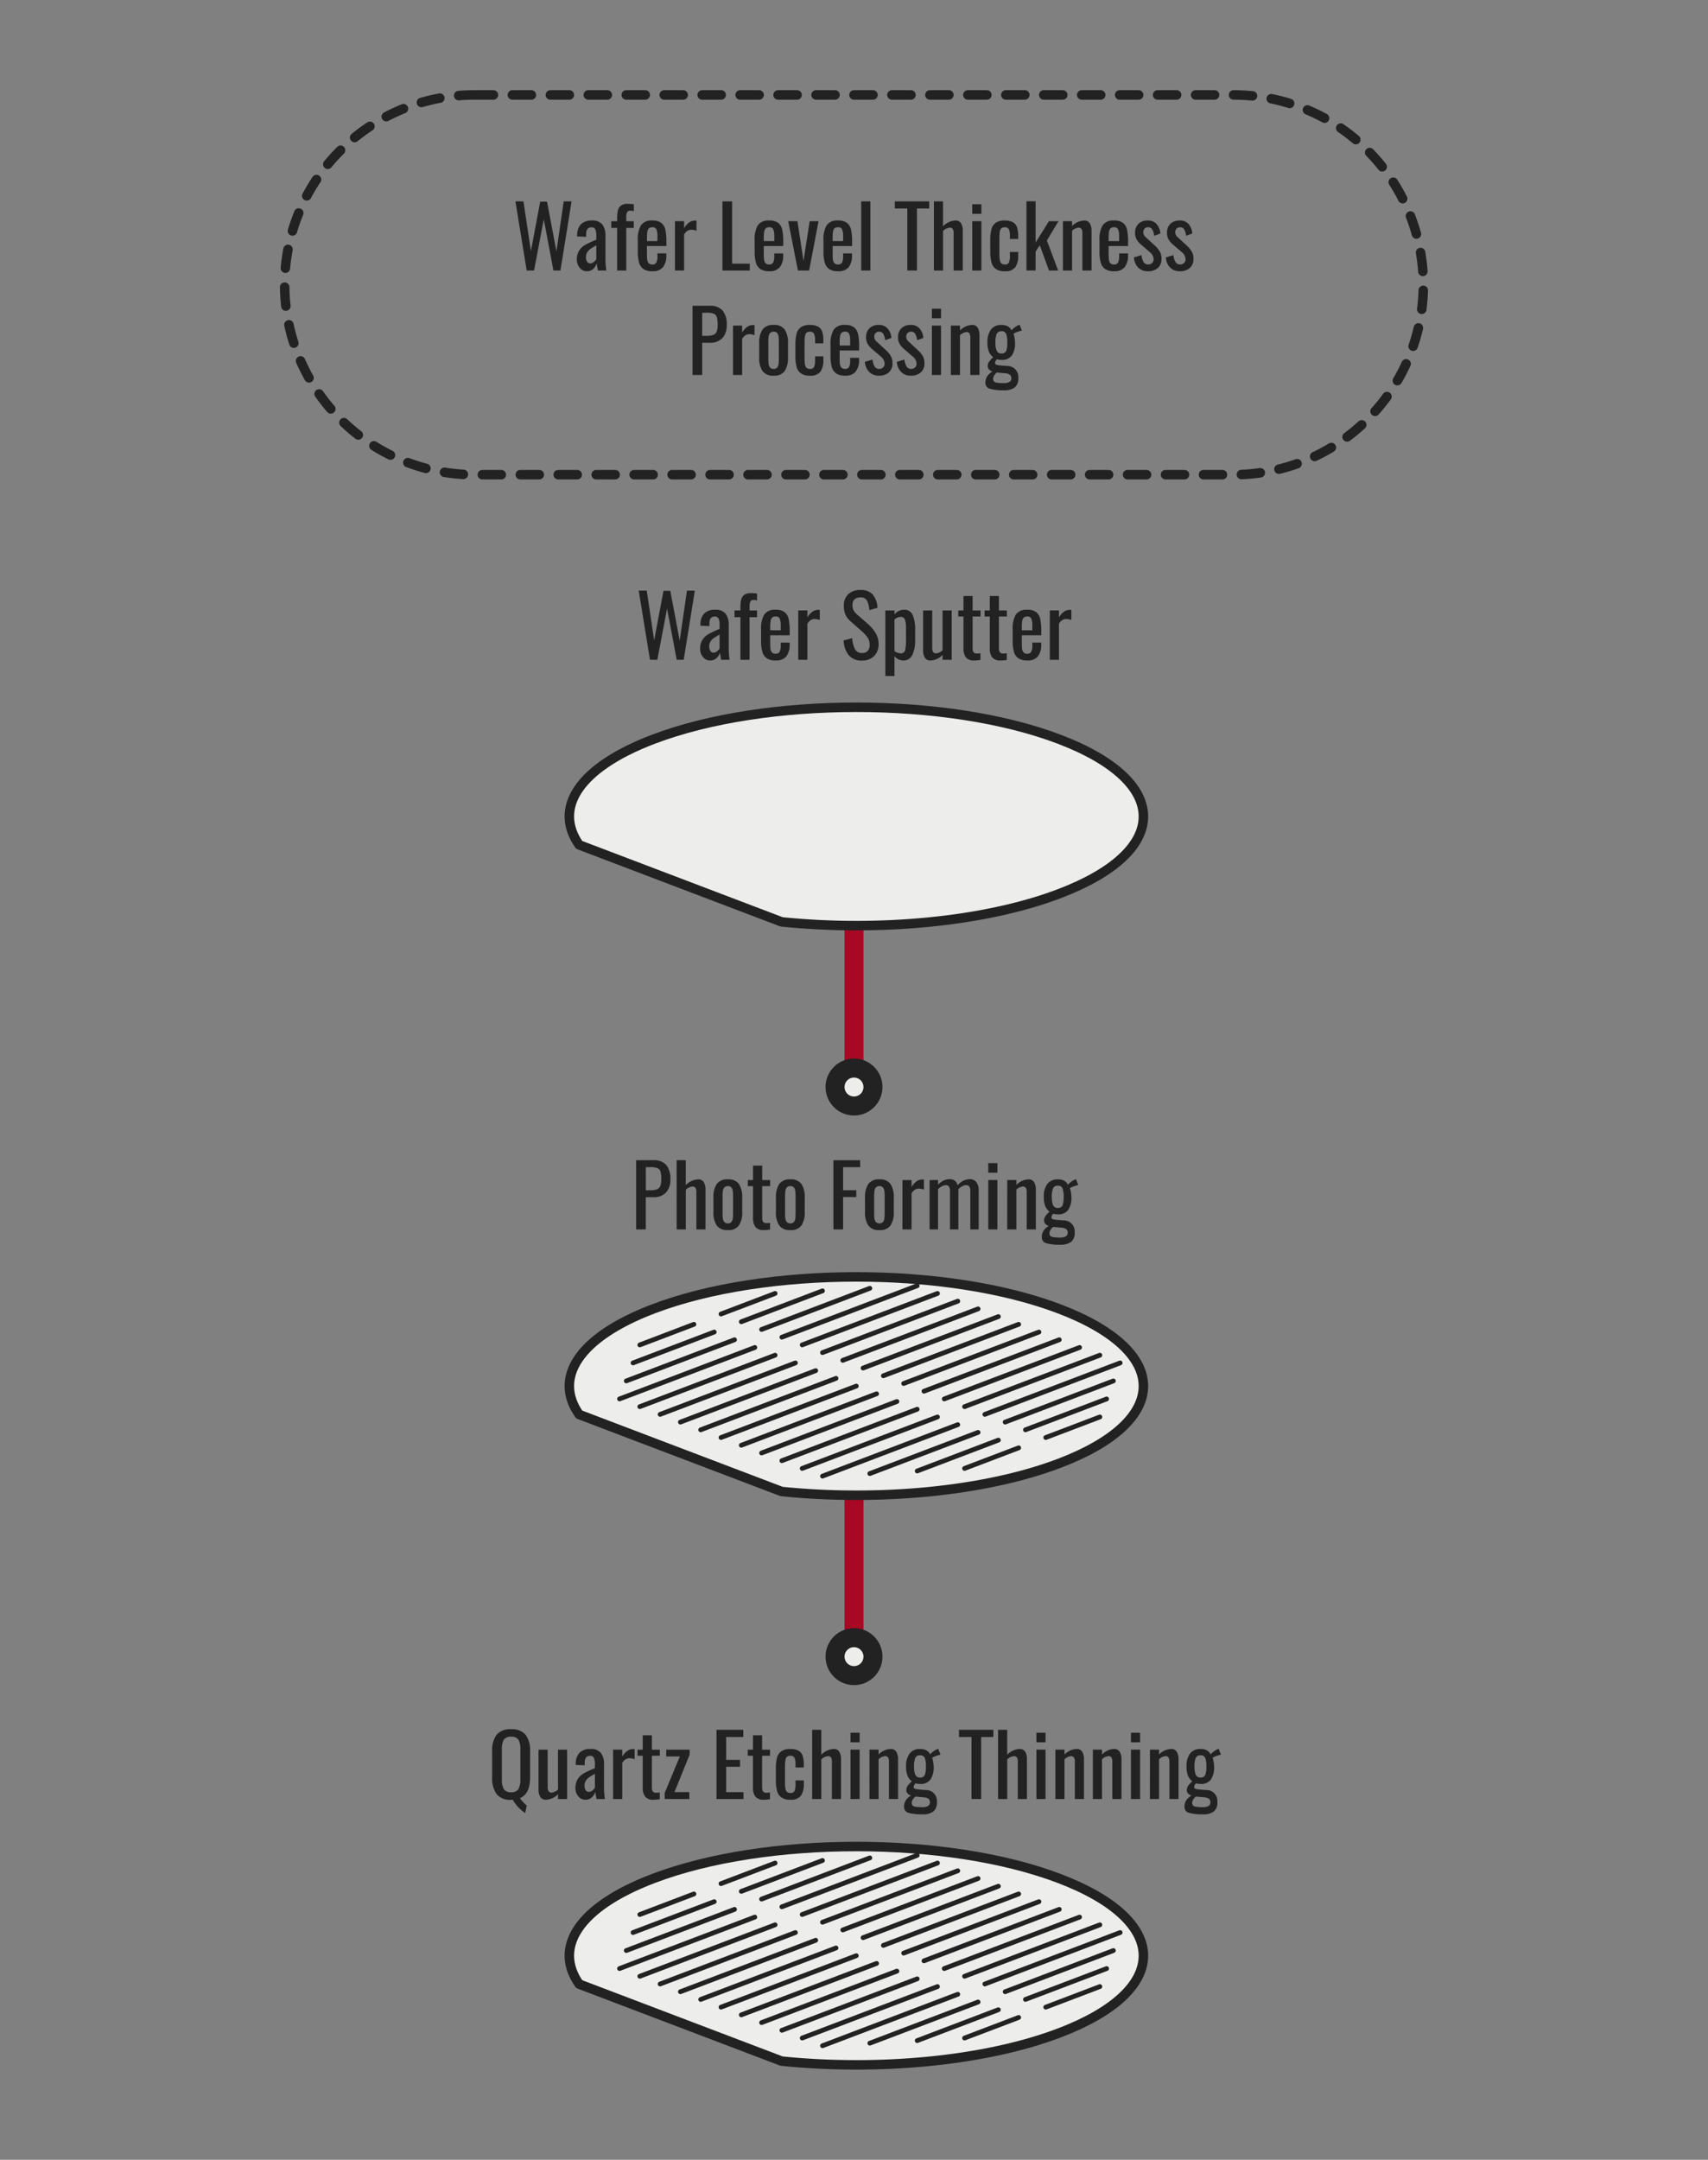 <svg xmlns="http://www.w3.org/2000/svg" width="360" height="455" viewBox="0 0 360 455">
  <rect x="0" y="0" width="360" height="455" fill="#808080" stroke="none"/>
  <g id="support-01-2-edit-1en" transform="translate(-540 -1485)">
    <g id="Group_11218" data-name="Group 11218" transform="translate(0 40)">
      <path id="Path_29686" data-name="Path 29686" d="M0,10V63" transform="translate(720 1607)" fill="none" stroke="#a80823" stroke-linecap="round" stroke-width="4"/>
      <circle id="Ellipse_51" data-name="Ellipse 51" cx="6" cy="6" r="6" transform="translate(714 1668)" fill="#222"/>
      <circle id="Ellipse_52" data-name="Ellipse 52" cx="2" cy="2" r="2" transform="translate(718 1672)" fill="#ededec"/>
    </g>
    <g id="Group_11219" data-name="Group 11219" transform="translate(0 160)">
      <path id="Path_29686-2" data-name="Path 29686" d="M0,10V63" transform="translate(720 1607)" fill="none" stroke="#a80823" stroke-linecap="round" stroke-width="4"/>
      <circle id="Ellipse_51-2" data-name="Ellipse 51" cx="6" cy="6" r="6" transform="translate(714 1668)" fill="#222"/>
      <circle id="Ellipse_52-2" data-name="Ellipse 52" cx="2" cy="2" r="2" transform="translate(718 1672)" fill="#ededec"/>
    </g>
    <path id="Path_29706" data-name="Path 29706" d="M-45.378-14.58h1.692L-42.12-4.1l1.962-10.422h1.44l1.98,10.476,1.53-10.53h1.656L-35.892,0h-1.476L-39.4-10.8-41.454,0H-43ZM-30.348.144A1.794,1.794,0,0,1-31.419-.2a2.338,2.338,0,0,1-.747-.9,2.654,2.654,0,0,1-.27-1.17,3.461,3.461,0,0,1,.522-1.989,3.8,3.8,0,0,1,1.323-1.206A22.553,22.553,0,0,1-28.332-6.5v-.738a3.592,3.592,0,0,0-.207-1.449.838.838,0,0,0-.837-.423q-1.1,0-1.1,1.476v.522l-1.908-.072.018-.378a3.2,3.2,0,0,1,.873-2.277,3.22,3.22,0,0,1,2.241-.711,2.654,2.654,0,0,1,2.169.819,3.831,3.831,0,0,1,.675,2.475V-2.5a18.736,18.736,0,0,0,.18,2.5H-27.99q-.2-1.026-.252-1.53a2.628,2.628,0,0,1-.747,1.188A1.935,1.935,0,0,1-30.348.144Zm.756-1.656a1.153,1.153,0,0,0,.738-.3,2.324,2.324,0,0,0,.522-.567V-5.328q-.792.468-1.188.729a2.493,2.493,0,0,0-.693.7,1.809,1.809,0,0,0-.3,1.035,1.8,1.8,0,0,0,.234,1A.77.77,0,0,0-29.592-1.512Zm5.652-7.47h-1.242V-10.4h1.242v-.54a7.51,7.51,0,0,1,.162-1.737,1.716,1.716,0,0,1,.657-1.017,2.411,2.411,0,0,1,1.431-.36q.414,0,1.26.09v1.44q-.144-.018-.369-.054a2.374,2.374,0,0,0-.351-.036.7.7,0,0,0-.693.333,2.318,2.318,0,0,0-.171,1.017v.864h1.584v1.422h-1.584V0H-23.94ZM-16.506.144a3.27,3.27,0,0,1-1.872-.459,2.431,2.431,0,0,1-.936-1.359,8.349,8.349,0,0,1-.27-2.34V-6.39a5.761,5.761,0,0,1,.675-3.159,2.69,2.69,0,0,1,2.4-1,2.95,2.95,0,0,1,1.9.522,2.517,2.517,0,0,1,.846,1.467,12.418,12.418,0,0,1,.207,2.547v.846h-4.1V-3.78q0,.936.045,1.4a1.485,1.485,0,0,0,.288.783.949.949,0,0,0,.8.315.878.878,0,0,0,.855-.423,2.841,2.841,0,0,0,.225-1.287v-.63h1.872v.4a3.885,3.885,0,0,1-.7,2.5A2.709,2.709,0,0,1-16.506.144Zm1.062-6.354v-.936a4.01,4.01,0,0,0-.207-1.521.856.856,0,0,0-.873-.459,1.039,1.039,0,0,0-.711.216,1.216,1.216,0,0,0-.333.711,8.563,8.563,0,0,0-.09,1.431v.558Zm3.69-4.194h1.926v1.476A3.766,3.766,0,0,1-8.721-10.17a2.2,2.2,0,0,1,1.2-.36,2.47,2.47,0,0,1,.306.018v2.124A3.045,3.045,0,0,0-8.28-8.6a1.575,1.575,0,0,0-.837.225,2.3,2.3,0,0,0-.711.783V0h-1.926ZM1.692.162a3.468,3.468,0,0,1-2.8-1.134A5.109,5.109,0,0,1-2.178-4.086l1.8-.486A5.618,5.618,0,0,0,.171-2.3a1.589,1.589,0,0,0,1.521.864,1.545,1.545,0,0,0,1.2-.441A1.811,1.811,0,0,0,3.294-3.15a2.652,2.652,0,0,0-.378-1.467A7.309,7.309,0,0,0,1.71-5.958L-.738-8.118A4.265,4.265,0,0,1-1.809-9.531a4.428,4.428,0,0,1-.333-1.809,3.242,3.242,0,0,1,.936-2.493,3.626,3.626,0,0,1,2.574-.873,3.31,3.31,0,0,1,2.556.918A4.776,4.776,0,0,1,4.95-10.944l-1.728.468a4.983,4.983,0,0,0-.468-1.953,1.377,1.377,0,0,0-1.332-.711q-1.746,0-1.746,1.6a2.346,2.346,0,0,0,.216,1.071,3.453,3.453,0,0,0,.738.909L3.1-7.4A8.016,8.016,0,0,1,4.617-5.535a4.361,4.361,0,0,1,.567,2.223A3.359,3.359,0,0,1,4.212-.774,3.482,3.482,0,0,1,1.692.162ZM6.606-10.4H8.532v.828a2.556,2.556,0,0,1,1.98-.972,1.848,1.848,0,0,1,1.9,1.215,7.305,7.305,0,0,1,.477,2.691v2.52A6.973,6.973,0,0,1,12.3-1.035,2.06,2.06,0,0,1,10.3.144,2.421,2.421,0,0,1,8.532-.774V3.42H6.606ZM9.918-1.368a.822.822,0,0,0,.855-.675,8.358,8.358,0,0,0,.189-2.079v-2.52a5.648,5.648,0,0,0-.216-1.773.866.866,0,0,0-.9-.621,2.048,2.048,0,0,0-1.314.54v6.66A2.272,2.272,0,0,0,9.918-1.368ZM16.128.144a1.287,1.287,0,0,1-1.206-.612,2.938,2.938,0,0,1-.36-1.512V-10.4h1.926v7.848a1.752,1.752,0,0,0,.18.891.7.7,0,0,0,.648.3,2.262,2.262,0,0,0,1.35-.648V-10.4h1.926V0H18.666V-1.026A3.714,3.714,0,0,1,16.128.144Zm9.2,0a2.118,2.118,0,0,1-1.71-.621,2.908,2.908,0,0,1-.54-1.863V-9.126h-1.1V-10.4h1.1v-3.042H25V-10.4h1.674v1.278H25v6.66a1.469,1.469,0,0,0,.2.882.922.922,0,0,0,.756.252,4.5,4.5,0,0,0,.7-.054V.036A9.022,9.022,0,0,1,25.326.144Zm5.544,0a2.118,2.118,0,0,1-1.71-.621,2.908,2.908,0,0,1-.54-1.863V-9.126h-1.1V-10.4h1.1v-3.042h1.926V-10.4H32.22v1.278H30.546v6.66a1.469,1.469,0,0,0,.2.882.922.922,0,0,0,.756.252,4.5,4.5,0,0,0,.7-.054V.036A9.022,9.022,0,0,1,30.87.144Zm5.652,0A3.27,3.27,0,0,1,34.65-.315a2.431,2.431,0,0,1-.936-1.359,8.349,8.349,0,0,1-.27-2.34V-6.39a5.761,5.761,0,0,1,.675-3.159,2.69,2.69,0,0,1,2.4-1,2.95,2.95,0,0,1,1.9.522,2.517,2.517,0,0,1,.846,1.467,12.417,12.417,0,0,1,.207,2.547v.846h-4.1V-3.78q0,.936.045,1.4a1.485,1.485,0,0,0,.288.783.949.949,0,0,0,.8.315.878.878,0,0,0,.855-.423,2.841,2.841,0,0,0,.225-1.287v-.63h1.872v.4a3.885,3.885,0,0,1-.7,2.5A2.709,2.709,0,0,1,36.522.144ZM37.584-6.21v-.936a4.01,4.01,0,0,0-.207-1.521.856.856,0,0,0-.873-.459,1.039,1.039,0,0,0-.711.216,1.216,1.216,0,0,0-.333.711,8.562,8.562,0,0,0-.09,1.431v.558Zm3.69-4.194H43.2v1.476a3.766,3.766,0,0,1,1.107-1.242,2.2,2.2,0,0,1,1.2-.36,2.47,2.47,0,0,1,.306.018v2.124A3.045,3.045,0,0,0,44.748-8.6a1.575,1.575,0,0,0-.837.225A2.3,2.3,0,0,0,43.2-7.6V0H41.274Z" transform="translate(720 1624)" fill="#222"/>
    <path id="Path_29707" data-name="Path 29707" d="M-71.361-14.58h1.692L-68.1-4.1l1.962-10.422h1.44l1.98,10.476,1.53-10.53h1.656L-61.875,0h-1.476l-2.034-10.8L-67.437,0h-1.548ZM-56.331.144A1.794,1.794,0,0,1-57.4-.2a2.338,2.338,0,0,1-.747-.9,2.654,2.654,0,0,1-.27-1.17A3.461,3.461,0,0,1-57.9-4.257a3.8,3.8,0,0,1,1.323-1.206A22.553,22.553,0,0,1-54.315-6.5v-.738a3.592,3.592,0,0,0-.207-1.449.838.838,0,0,0-.837-.423q-1.1,0-1.1,1.476v.522l-1.908-.072.018-.378a3.2,3.2,0,0,1,.873-2.277,3.22,3.22,0,0,1,2.241-.711,2.654,2.654,0,0,1,2.169.819,3.831,3.831,0,0,1,.675,2.475V-2.5a18.736,18.736,0,0,0,.18,2.5h-1.764q-.2-1.026-.252-1.53a2.628,2.628,0,0,1-.747,1.188A1.935,1.935,0,0,1-56.331.144Zm.756-1.656a1.153,1.153,0,0,0,.738-.3,2.325,2.325,0,0,0,.522-.567V-5.328q-.792.468-1.188.729a2.493,2.493,0,0,0-.693.7,1.809,1.809,0,0,0-.3,1.035,1.8,1.8,0,0,0,.234,1A.77.77,0,0,0-55.575-1.512Zm5.652-7.47h-1.242V-10.4h1.242v-.54a7.51,7.51,0,0,1,.162-1.737A1.716,1.716,0,0,1-49.1-13.7a2.411,2.411,0,0,1,1.431-.36q.414,0,1.26.09v1.44q-.144-.018-.369-.054a2.374,2.374,0,0,0-.351-.036.7.7,0,0,0-.693.333A2.318,2.318,0,0,0-48-11.268v.864h1.584v1.422H-48V0h-1.926ZM-42.489.144a3.27,3.27,0,0,1-1.872-.459A2.431,2.431,0,0,1-45.3-1.674a8.349,8.349,0,0,1-.27-2.34V-6.39a5.761,5.761,0,0,1,.675-3.159,2.69,2.69,0,0,1,2.4-1,2.95,2.95,0,0,1,1.9.522,2.517,2.517,0,0,1,.846,1.467,12.417,12.417,0,0,1,.207,2.547v.846h-4.1V-3.78q0,.936.045,1.4a1.485,1.485,0,0,0,.288.783.949.949,0,0,0,.8.315.878.878,0,0,0,.855-.423,2.841,2.841,0,0,0,.225-1.287v-.63h1.872v.4a3.885,3.885,0,0,1-.7,2.5A2.709,2.709,0,0,1-42.489.144Zm1.062-6.354v-.936a4.01,4.01,0,0,0-.207-1.521.856.856,0,0,0-.873-.459,1.039,1.039,0,0,0-.711.216,1.216,1.216,0,0,0-.333.711,8.562,8.562,0,0,0-.09,1.431v.558Zm3.69-4.194h1.926v1.476A3.766,3.766,0,0,1-34.7-10.17a2.2,2.2,0,0,1,1.2-.36,2.47,2.47,0,0,1,.306.018v2.124A3.045,3.045,0,0,0-34.263-8.6a1.575,1.575,0,0,0-.837.225,2.3,2.3,0,0,0-.711.783V0h-1.926Zm10.008-4.176h2.034V-1.458h3.726V0h-5.76ZM-17.865.144a3.27,3.27,0,0,1-1.872-.459,2.431,2.431,0,0,1-.936-1.359,8.349,8.349,0,0,1-.27-2.34V-6.39a5.761,5.761,0,0,1,.675-3.159,2.69,2.69,0,0,1,2.4-1,2.95,2.95,0,0,1,1.9.522,2.517,2.517,0,0,1,.846,1.467,12.418,12.418,0,0,1,.207,2.547v.846h-4.1V-3.78q0,.936.045,1.4a1.485,1.485,0,0,0,.288.783.949.949,0,0,0,.8.315.878.878,0,0,0,.855-.423A2.841,2.841,0,0,0-16.8-2.988v-.63h1.872v.4a3.885,3.885,0,0,1-.7,2.5A2.709,2.709,0,0,1-17.865.144ZM-16.8-6.21v-.936a4.01,4.01,0,0,0-.207-1.521.856.856,0,0,0-.873-.459,1.039,1.039,0,0,0-.711.216,1.216,1.216,0,0,0-.333.711,8.563,8.563,0,0,0-.09,1.431v.558Zm2.934-4.194h1.944l1.278,8.37,1.3-8.37h1.872L-9.459,0h-2.358ZM-3.357.144A3.27,3.27,0,0,1-5.229-.315a2.431,2.431,0,0,1-.936-1.359,8.349,8.349,0,0,1-.27-2.34V-6.39A5.761,5.761,0,0,1-5.76-9.549a2.69,2.69,0,0,1,2.4-1,2.95,2.95,0,0,1,1.9.522A2.517,2.517,0,0,1-.612-8.559,12.417,12.417,0,0,1-.4-6.012v.846h-4.1V-3.78q0,.936.045,1.4a1.485,1.485,0,0,0,.288.783.949.949,0,0,0,.8.315A.878.878,0,0,0-2.52-1.7a2.841,2.841,0,0,0,.225-1.287v-.63H-.423v.4a3.885,3.885,0,0,1-.7,2.5A2.709,2.709,0,0,1-3.357.144ZM-2.295-6.21v-.936A4.01,4.01,0,0,0-2.5-8.667a.856.856,0,0,0-.873-.459,1.039,1.039,0,0,0-.711.216,1.216,1.216,0,0,0-.333.711,8.563,8.563,0,0,0-.09,1.431v.558Zm3.816-8.37H3.447V0H1.521Zm9.72,1.512H8.6V-14.58h7.254v1.512H13.275V0H11.241Zm5.6-1.512h1.926v5.256a3.837,3.837,0,0,1,2.61-1.224,1.266,1.266,0,0,1,1.2.612,3,3,0,0,1,.351,1.512V0H21V-7.866a1.7,1.7,0,0,0-.18-.882.7.7,0,0,0-.648-.288,2.24,2.24,0,0,0-1.4.684V0H16.839Zm8.082.612h1.926v2.016H24.921Zm0,3.564h1.926V0H24.921ZM31.761.144a3.122,3.122,0,0,1-1.89-.5,2.475,2.475,0,0,1-.909-1.386A8.772,8.772,0,0,1,28.719-4V-6.39a9.054,9.054,0,0,1,.243-2.3,2.393,2.393,0,0,1,.909-1.377,3.21,3.21,0,0,1,1.89-.477,3.485,3.485,0,0,1,1.737.36,1.9,1.9,0,0,1,.864,1.071,5.821,5.821,0,0,1,.243,1.845v.612H32.859v-.63a3.2,3.2,0,0,0-.225-1.431.89.89,0,0,0-.855-.4,1.033,1.033,0,0,0-.72.216,1.239,1.239,0,0,0-.324.7,8.392,8.392,0,0,0-.09,1.422V-3.51a6.644,6.644,0,0,0,.108,1.377,1.132,1.132,0,0,0,.351.666,1.108,1.108,0,0,0,.693.189.845.845,0,0,0,.864-.441,3.5,3.5,0,0,0,.2-1.359v-.846h1.746v.72a4.191,4.191,0,0,1-.621,2.52A2.616,2.616,0,0,1,31.761.144ZM36.351-14.6h1.926V-5.9l2.808-4.5H43.1L40.653-6.336,43.029,0H41.1L39.159-5.328,38.277-4V-.018H36.351ZM44.037-10.4h1.926v1.026a3.714,3.714,0,0,1,2.538-1.17,1.287,1.287,0,0,1,1.206.612,2.938,2.938,0,0,1,.36,1.512V0H48.141V-7.866a1.7,1.7,0,0,0-.18-.882.7.7,0,0,0-.648-.288,2.262,2.262,0,0,0-1.35.648V0H44.037ZM54.819.144a3.27,3.27,0,0,1-1.872-.459,2.431,2.431,0,0,1-.936-1.359,8.349,8.349,0,0,1-.27-2.34V-6.39a5.761,5.761,0,0,1,.675-3.159,2.69,2.69,0,0,1,2.4-1,2.95,2.95,0,0,1,1.9.522,2.517,2.517,0,0,1,.846,1.467,12.417,12.417,0,0,1,.207,2.547v.846h-4.1V-3.78q0,.936.045,1.4A1.485,1.485,0,0,0,54-1.593a.949.949,0,0,0,.8.315.878.878,0,0,0,.855-.423,2.841,2.841,0,0,0,.225-1.287v-.63h1.872v.4a3.885,3.885,0,0,1-.7,2.5A2.709,2.709,0,0,1,54.819.144ZM55.881-6.21v-.936a4.01,4.01,0,0,0-.207-1.521.856.856,0,0,0-.873-.459,1.039,1.039,0,0,0-.711.216,1.216,1.216,0,0,0-.333.711,8.562,8.562,0,0,0-.09,1.431v.558ZM61.929.144a2.746,2.746,0,0,1-2.043-.792A3.287,3.287,0,0,1,59-2.772l1.6-.486a3.455,3.455,0,0,0,.459,1.494A1.078,1.078,0,0,0,62-1.278a1.139,1.139,0,0,0,.828-.315,1.069,1.069,0,0,0,.324-.8,2.032,2.032,0,0,0-.846-1.53l-1.782-1.53a4.346,4.346,0,0,1-.945-1.089,2.713,2.713,0,0,1-.333-1.395,2.529,2.529,0,0,1,.72-1.926,2.732,2.732,0,0,1,1.962-.684,2.356,2.356,0,0,1,1.863.765,3.34,3.34,0,0,1,.783,1.971l-1.3.486a3.5,3.5,0,0,0-.414-1.341A.953.953,0,0,0,62-9.126a.99.99,0,0,0-.756.306,1,1,0,0,0-.27.756A1.346,1.346,0,0,0,61.5-7.02l1.836,1.692a5.705,5.705,0,0,1,1.08,1.26,2.912,2.912,0,0,1,.4,1.548,2.5,2.5,0,0,1-.774,1.98A3.067,3.067,0,0,1,61.929.144Zm6.732,0a2.746,2.746,0,0,1-2.043-.792,3.287,3.287,0,0,1-.891-2.124l1.6-.486a3.455,3.455,0,0,0,.459,1.494,1.078,1.078,0,0,0,.945.486,1.139,1.139,0,0,0,.828-.315,1.069,1.069,0,0,0,.324-.8,2.032,2.032,0,0,0-.846-1.53l-1.782-1.53a4.346,4.346,0,0,1-.945-1.089,2.713,2.713,0,0,1-.333-1.395,2.529,2.529,0,0,1,.72-1.926,2.732,2.732,0,0,1,1.962-.684,2.356,2.356,0,0,1,1.863.765,3.34,3.34,0,0,1,.783,1.971l-1.3.486A3.5,3.5,0,0,0,69.6-8.667a.953.953,0,0,0-.864-.459.99.99,0,0,0-.756.306,1,1,0,0,0-.27.756,1.346,1.346,0,0,0,.522,1.044l1.836,1.692a5.7,5.7,0,0,1,1.08,1.26,2.912,2.912,0,0,1,.4,1.548,2.5,2.5,0,0,1-.774,1.98A3.067,3.067,0,0,1,68.661.144ZM-34.038,7.42h3.618a3.378,3.378,0,0,1,2.745,1.026,4.592,4.592,0,0,1,.855,3.006,3.923,3.923,0,0,1-.918,2.772,3.455,3.455,0,0,1-2.664.99H-32V22h-2.034Zm2.97,6.336a3.888,3.888,0,0,0,1.4-.2,1.264,1.264,0,0,0,.711-.684,3.581,3.581,0,0,0,.216-1.4,6.008,6.008,0,0,0-.162-1.638,1.141,1.141,0,0,0-.639-.738,3.875,3.875,0,0,0-1.5-.216H-32v4.878Zm5.562-2.16h1.926v1.476a3.766,3.766,0,0,1,1.107-1.242,2.2,2.2,0,0,1,1.2-.36,2.47,2.47,0,0,1,.306.018v2.124a3.045,3.045,0,0,0-1.062-.216,1.575,1.575,0,0,0-.837.225,2.3,2.3,0,0,0-.711.783V22h-1.926Zm8.568,10.548a2.676,2.676,0,0,1-2.349-.981,4.921,4.921,0,0,1-.693-2.853V15.286a4.921,4.921,0,0,1,.693-2.853,2.676,2.676,0,0,1,2.349-.981,2.655,2.655,0,0,1,2.331.981,4.921,4.921,0,0,1,.693,2.853V18.31a4.921,4.921,0,0,1-.693,2.853A2.655,2.655,0,0,1-16.938,22.144Zm0-1.422a.891.891,0,0,0,.756-.306,1.516,1.516,0,0,0,.288-.756,10.821,10.821,0,0,0,.054-1.224V15.178a11.073,11.073,0,0,0-.054-1.233,1.527,1.527,0,0,0-.288-.765.891.891,0,0,0-.756-.306.918.918,0,0,0-.765.306,1.48,1.48,0,0,0-.3.765,11.073,11.073,0,0,0-.054,1.233v3.258A10.821,10.821,0,0,0-18,19.66a1.47,1.47,0,0,0,.3.756A.918.918,0,0,0-16.938,20.722Zm7.632,1.422a3.122,3.122,0,0,1-1.89-.495,2.475,2.475,0,0,1-.909-1.386A8.772,8.772,0,0,1-12.348,18V15.61a9.054,9.054,0,0,1,.243-2.3,2.393,2.393,0,0,1,.909-1.377,3.21,3.21,0,0,1,1.89-.477,3.485,3.485,0,0,1,1.737.36A1.9,1.9,0,0,1-6.7,12.883a5.821,5.821,0,0,1,.243,1.845v.612H-8.208v-.63a3.2,3.2,0,0,0-.225-1.431.89.89,0,0,0-.855-.4,1.033,1.033,0,0,0-.72.216,1.239,1.239,0,0,0-.324.7,8.392,8.392,0,0,0-.09,1.422V18.49a6.644,6.644,0,0,0,.108,1.377,1.132,1.132,0,0,0,.351.666,1.108,1.108,0,0,0,.693.189.845.845,0,0,0,.864-.441,3.5,3.5,0,0,0,.2-1.359v-.846h1.746v.72a4.191,4.191,0,0,1-.621,2.52A2.616,2.616,0,0,1-9.306,22.144Zm7.434,0a3.27,3.27,0,0,1-1.872-.459,2.431,2.431,0,0,1-.936-1.359,8.349,8.349,0,0,1-.27-2.34V15.61a5.761,5.761,0,0,1,.675-3.159,2.69,2.69,0,0,1,2.4-1,2.95,2.95,0,0,1,1.9.522,2.517,2.517,0,0,1,.846,1.467,12.417,12.417,0,0,1,.207,2.547v.846h-4.1V18.22q0,.936.045,1.4a1.485,1.485,0,0,0,.288.783.949.949,0,0,0,.8.315.878.878,0,0,0,.855-.423A2.841,2.841,0,0,0-.81,19.012v-.63H1.062v.4a3.885,3.885,0,0,1-.7,2.5A2.709,2.709,0,0,1-1.872,22.144ZM-.81,15.79v-.936a4.01,4.01,0,0,0-.207-1.521.856.856,0,0,0-.873-.459,1.039,1.039,0,0,0-.711.216,1.216,1.216,0,0,0-.333.711,8.563,8.563,0,0,0-.09,1.431v.558Zm6.048,6.354A2.746,2.746,0,0,1,3.2,21.352,3.287,3.287,0,0,1,2.3,19.228l1.6-.486a3.455,3.455,0,0,0,.459,1.494,1.078,1.078,0,0,0,.945.486,1.139,1.139,0,0,0,.828-.315,1.069,1.069,0,0,0,.324-.8,2.032,2.032,0,0,0-.846-1.53l-1.782-1.53a4.346,4.346,0,0,1-.945-1.089,2.713,2.713,0,0,1-.333-1.395,2.529,2.529,0,0,1,.72-1.926,2.732,2.732,0,0,1,1.962-.684,2.356,2.356,0,0,1,1.863.765,3.34,3.34,0,0,1,.783,1.971l-1.3.486a3.5,3.5,0,0,0-.414-1.341.953.953,0,0,0-.864-.459.989.989,0,0,0-1.026,1.062,1.346,1.346,0,0,0,.522,1.044l1.836,1.692a5.705,5.705,0,0,1,1.08,1.26,2.912,2.912,0,0,1,.4,1.548,2.5,2.5,0,0,1-.774,1.98A3.068,3.068,0,0,1,5.238,22.144Zm6.732,0a2.746,2.746,0,0,1-2.043-.792,3.287,3.287,0,0,1-.891-2.124l1.6-.486a3.455,3.455,0,0,0,.459,1.494,1.078,1.078,0,0,0,.945.486,1.139,1.139,0,0,0,.828-.315,1.069,1.069,0,0,0,.324-.8,2.032,2.032,0,0,0-.846-1.53l-1.782-1.53a4.346,4.346,0,0,1-.945-1.089,2.713,2.713,0,0,1-.333-1.395,2.529,2.529,0,0,1,.72-1.926,2.732,2.732,0,0,1,1.962-.684,2.356,2.356,0,0,1,1.863.765,3.34,3.34,0,0,1,.783,1.971l-1.3.486a3.5,3.5,0,0,0-.414-1.341.953.953,0,0,0-.864-.459.989.989,0,0,0-1.026,1.062,1.346,1.346,0,0,0,.522,1.044l1.836,1.692a5.705,5.705,0,0,1,1.08,1.26,2.912,2.912,0,0,1,.4,1.548,2.5,2.5,0,0,1-.774,1.98A3.068,3.068,0,0,1,11.97,22.144ZM16.416,8.032h1.926v2.016H16.416Zm0,3.564h1.926V22H16.416Zm4,0h1.926v1.026a3.714,3.714,0,0,1,2.538-1.17,1.287,1.287,0,0,1,1.206.612,2.938,2.938,0,0,1,.36,1.512V22H24.516V14.134a1.7,1.7,0,0,0-.18-.882.7.7,0,0,0-.648-.288,2.262,2.262,0,0,0-1.35.648V22H20.412ZM31.554,25.222a10.251,10.251,0,0,1-2.853-.306,1.269,1.269,0,0,1-1-1.314,2.357,2.357,0,0,1,.423-1.4,3.037,3.037,0,0,1,1.071-.936,1.518,1.518,0,0,1-.747-.45,1.006,1.006,0,0,1-.261-.666,1.621,1.621,0,0,1,.27-.936,5.889,5.889,0,0,1,.882-.954,2.835,2.835,0,0,1-.909-1.179,5.076,5.076,0,0,1-.3-1.917,4.383,4.383,0,0,1,.747-2.763,2.62,2.62,0,0,1,2.187-.945,2.781,2.781,0,0,1,1.35.288,1.853,1.853,0,0,1,.792.864,2.678,2.678,0,0,1,.531-.531,4.027,4.027,0,0,1,.873-.549L34.9,11.4l.486,1.242a7.3,7.3,0,0,0-1,.306,2.709,2.709,0,0,0-.765.36,4.859,4.859,0,0,1,.225.9,6.05,6.05,0,0,1,.1,1.008,4.558,4.558,0,0,1-.666,2.655,2.518,2.518,0,0,1-2.214.945,4.072,4.072,0,0,1-.99-.126q-.036.054-.189.306a.938.938,0,0,0-.153.486.353.353,0,0,0,.207.315,1.671,1.671,0,0,0,.657.153q.27.036.819.081t.8.063a2.315,2.315,0,0,1,2.412,2.538,2.412,2.412,0,0,1-.747,1.989A3.688,3.688,0,0,1,31.554,25.222Zm-.486-7.758a.979.979,0,0,0,1.008-.54,4.8,4.8,0,0,0,.234-1.764,5.1,5.1,0,0,0-.234-1.809.956.956,0,0,0-.99-.567,1.009,1.009,0,0,0-1.017.567,4.616,4.616,0,0,0-.261,1.809,4.4,4.4,0,0,0,.261,1.71A.988.988,0,0,0,31.068,17.464Zm.45,6.246a2.447,2.447,0,0,0,1.242-.243.849.849,0,0,0,.4-.783.9.9,0,0,0-.306-.747,2.191,2.191,0,0,0-1.116-.315L30.1,21.478a2.749,2.749,0,0,0-.522.576,1.324,1.324,0,0,0-.252.774.762.762,0,0,0,.162.513,1.114,1.114,0,0,0,.639.279A8.082,8.082,0,0,0,31.518,23.71Z" transform="translate(720 1542)" fill="#222"/>
    <path id="Path_29708" data-name="Path 29708" d="M-45.918-14.58H-42.3a3.378,3.378,0,0,1,2.745,1.026,4.592,4.592,0,0,1,.855,3.006,3.923,3.923,0,0,1-.918,2.772,3.455,3.455,0,0,1-2.664.99h-1.6V0h-2.034Zm2.97,6.336a3.888,3.888,0,0,0,1.4-.2,1.264,1.264,0,0,0,.711-.684,3.581,3.581,0,0,0,.216-1.4,6.008,6.008,0,0,0-.162-1.638,1.141,1.141,0,0,0-.639-.738,3.875,3.875,0,0,0-1.5-.216h-.954v4.878Zm5.562-6.336h1.926v5.256a3.837,3.837,0,0,1,2.61-1.224,1.266,1.266,0,0,1,1.2.612A3,3,0,0,1-31.3-8.424V0h-1.926V-7.866a1.7,1.7,0,0,0-.18-.882.7.7,0,0,0-.648-.288,2.24,2.24,0,0,0-1.4.684V0h-1.926ZM-26.586.144a2.676,2.676,0,0,1-2.349-.981,4.921,4.921,0,0,1-.693-2.853V-6.714a4.921,4.921,0,0,1,.693-2.853,2.676,2.676,0,0,1,2.349-.981,2.655,2.655,0,0,1,2.331.981,4.921,4.921,0,0,1,.693,2.853V-3.69a4.921,4.921,0,0,1-.693,2.853A2.655,2.655,0,0,1-26.586.144Zm0-1.422a.891.891,0,0,0,.756-.306,1.516,1.516,0,0,0,.288-.756,10.82,10.82,0,0,0,.054-1.224V-6.822a11.073,11.073,0,0,0-.054-1.233,1.527,1.527,0,0,0-.288-.765.891.891,0,0,0-.756-.306.918.918,0,0,0-.765.306,1.48,1.48,0,0,0-.3.765A11.073,11.073,0,0,0-27.7-6.822v3.258a10.82,10.82,0,0,0,.054,1.224,1.47,1.47,0,0,0,.3.756A.918.918,0,0,0-26.586-1.278Zm7.56,1.422a2.118,2.118,0,0,1-1.71-.621,2.908,2.908,0,0,1-.54-1.863V-9.126h-1.1V-10.4h1.1v-3.042h1.926V-10.4h1.674v1.278H-19.35v6.66a1.469,1.469,0,0,0,.2.882.922.922,0,0,0,.756.252,4.5,4.5,0,0,0,.7-.054V.036A9.022,9.022,0,0,1-19.026.144Zm5.616,0a2.676,2.676,0,0,1-2.349-.981,4.921,4.921,0,0,1-.693-2.853V-6.714a4.921,4.921,0,0,1,.693-2.853,2.676,2.676,0,0,1,2.349-.981,2.655,2.655,0,0,1,2.331.981,4.921,4.921,0,0,1,.693,2.853V-3.69a4.921,4.921,0,0,1-.693,2.853A2.655,2.655,0,0,1-13.41.144Zm0-1.422a.891.891,0,0,0,.756-.306,1.516,1.516,0,0,0,.288-.756,10.82,10.82,0,0,0,.054-1.224V-6.822a11.073,11.073,0,0,0-.054-1.233,1.527,1.527,0,0,0-.288-.765.891.891,0,0,0-.756-.306.918.918,0,0,0-.765.306,1.48,1.48,0,0,0-.3.765,11.073,11.073,0,0,0-.054,1.233v3.258a10.82,10.82,0,0,0,.054,1.224,1.47,1.47,0,0,0,.3.756A.918.918,0,0,0-13.41-1.278Zm9.072-13.3H1.3v1.458H-2.3v4.86H.486v1.44H-2.3V0H-4.338ZM5.364.144A2.676,2.676,0,0,1,3.015-.837,4.921,4.921,0,0,1,2.322-3.69V-6.714a4.921,4.921,0,0,1,.693-2.853,2.676,2.676,0,0,1,2.349-.981,2.655,2.655,0,0,1,2.331.981,4.921,4.921,0,0,1,.693,2.853V-3.69A4.921,4.921,0,0,1,7.695-.837,2.655,2.655,0,0,1,5.364.144Zm0-1.422a.891.891,0,0,0,.756-.306,1.516,1.516,0,0,0,.288-.756,10.82,10.82,0,0,0,.054-1.224V-6.822a11.073,11.073,0,0,0-.054-1.233A1.527,1.527,0,0,0,6.12-8.82a.891.891,0,0,0-.756-.306A.918.918,0,0,0,4.6-8.82a1.48,1.48,0,0,0-.3.765,11.073,11.073,0,0,0-.054,1.233v3.258A10.82,10.82,0,0,0,4.3-2.34a1.47,1.47,0,0,0,.3.756A.918.918,0,0,0,5.364-1.278ZM10.206-10.4h1.926v1.476a3.766,3.766,0,0,1,1.107-1.242,2.2,2.2,0,0,1,1.2-.36,2.47,2.47,0,0,1,.306.018v2.124A3.045,3.045,0,0,0,13.68-8.6a1.575,1.575,0,0,0-.837.225,2.3,2.3,0,0,0-.711.783V0H10.206Zm5.724,0h1.782v.99a3.7,3.7,0,0,1,1.143-.873,2.988,2.988,0,0,1,1.305-.3A1.609,1.609,0,0,1,21.852-9.27a3.255,3.255,0,0,1,2.592-1.314,1.668,1.668,0,0,1,1.323.594,2.728,2.728,0,0,1,.513,1.818V0H24.516V-8.046a1.707,1.707,0,0,0-.216-.981.73.73,0,0,0-.63-.3,1.877,1.877,0,0,0-.855.225A3.05,3.05,0,0,0,22-8.478V0H20.232V-8.046a1.707,1.707,0,0,0-.216-.981.73.73,0,0,0-.63-.3,1.824,1.824,0,0,0-.846.225,3.4,3.4,0,0,0-.828.621V0H15.93ZM28.3-13.968h1.926v2.016H28.3Zm0,3.564h1.926V0H28.3Zm4,0h1.926v1.026a3.714,3.714,0,0,1,2.538-1.17,1.287,1.287,0,0,1,1.206.612,2.938,2.938,0,0,1,.36,1.512V0H36.4V-7.866a1.7,1.7,0,0,0-.18-.882.7.7,0,0,0-.648-.288,2.262,2.262,0,0,0-1.35.648V0H32.292ZM43.434,3.222a10.251,10.251,0,0,1-2.853-.306,1.269,1.269,0,0,1-1-1.314A2.357,2.357,0,0,1,40,.2a3.037,3.037,0,0,1,1.071-.936,1.518,1.518,0,0,1-.747-.45,1.006,1.006,0,0,1-.261-.666,1.621,1.621,0,0,1,.27-.936,5.889,5.889,0,0,1,.882-.954,2.835,2.835,0,0,1-.909-1.179,5.076,5.076,0,0,1-.3-1.917A4.383,4.383,0,0,1,40.761-9.6a2.62,2.62,0,0,1,2.187-.945,2.781,2.781,0,0,1,1.35.288,1.853,1.853,0,0,1,.792.864,2.678,2.678,0,0,1,.531-.531,4.027,4.027,0,0,1,.873-.549l.288-.126.486,1.242a7.3,7.3,0,0,0-1,.306,2.709,2.709,0,0,0-.765.36,4.859,4.859,0,0,1,.225.9,6.05,6.05,0,0,1,.1,1.008,4.558,4.558,0,0,1-.666,2.655,2.518,2.518,0,0,1-2.214.945,4.072,4.072,0,0,1-.99-.126q-.036.054-.189.306a.938.938,0,0,0-.153.486.353.353,0,0,0,.207.315,1.671,1.671,0,0,0,.657.153q.27.036.819.081t.8.063A2.315,2.315,0,0,1,46.512.63a2.412,2.412,0,0,1-.747,1.989A3.688,3.688,0,0,1,43.434,3.222Zm-.486-7.758a.979.979,0,0,0,1.008-.54A4.8,4.8,0,0,0,44.19-6.84a5.1,5.1,0,0,0-.234-1.809.956.956,0,0,0-.99-.567,1.009,1.009,0,0,0-1.017.567,4.616,4.616,0,0,0-.261,1.809,4.4,4.4,0,0,0,.261,1.71A.988.988,0,0,0,42.948-4.536ZM43.4,1.71a2.447,2.447,0,0,0,1.242-.243.849.849,0,0,0,.4-.783.9.9,0,0,0-.306-.747,2.191,2.191,0,0,0-1.116-.315L41.976-.522a2.749,2.749,0,0,0-.522.576A1.324,1.324,0,0,0,41.2.828a.762.762,0,0,0,.162.513A1.114,1.114,0,0,0,42,1.62,8.082,8.082,0,0,0,43.4,1.71Z" transform="translate(720 1744)" fill="#222"/>
    <path id="Path_29709" data-name="Path 29709" d="M-69.3,2.952A8.313,8.313,0,0,1-71.928.144l-.342.018a3.619,3.619,0,0,1-3.069-1.215,5.72,5.72,0,0,1-.927-3.519V-10.1a5.411,5.411,0,0,1,.936-3.438,3.691,3.691,0,0,1,3.06-1.17,3.677,3.677,0,0,1,3.06,1.179,5.417,5.417,0,0,1,.936,3.429v5.544q0,3.474-2.142,4.374a7.274,7.274,0,0,0,1.44,1.53ZM-72.27-1.44a1.651,1.651,0,0,0,1.548-.666,4.038,4.038,0,0,0,.4-2.016v-6.39a3.833,3.833,0,0,0-.4-1.971,1.679,1.679,0,0,0-1.548-.639,1.679,1.679,0,0,0-1.548.639,3.833,3.833,0,0,0-.4,1.971v6.39a4.038,4.038,0,0,0,.4,2.016A1.651,1.651,0,0,0-72.27-1.44ZM-64.926.144a1.287,1.287,0,0,1-1.206-.612,2.938,2.938,0,0,1-.36-1.512V-10.4h1.926v7.848a1.752,1.752,0,0,0,.18.891.7.7,0,0,0,.648.3,2.262,2.262,0,0,0,1.35-.648V-10.4h1.926V0h-1.926V-1.026A3.714,3.714,0,0,1-64.926.144Zm8.3,0A1.794,1.794,0,0,1-57.7-.2a2.338,2.338,0,0,1-.747-.9,2.654,2.654,0,0,1-.27-1.17,3.461,3.461,0,0,1,.522-1.989,3.8,3.8,0,0,1,1.323-1.206A22.553,22.553,0,0,1-54.612-6.5v-.738a3.592,3.592,0,0,0-.207-1.449.838.838,0,0,0-.837-.423q-1.1,0-1.1,1.476v.522l-1.908-.072.018-.378a3.2,3.2,0,0,1,.873-2.277,3.22,3.22,0,0,1,2.241-.711,2.654,2.654,0,0,1,2.169.819,3.831,3.831,0,0,1,.675,2.475V-2.5a18.736,18.736,0,0,0,.18,2.5H-54.27q-.2-1.026-.252-1.53a2.628,2.628,0,0,1-.747,1.188A1.935,1.935,0,0,1-56.628.144Zm.756-1.656a1.153,1.153,0,0,0,.738-.3,2.325,2.325,0,0,0,.522-.567V-5.328Q-55.4-4.86-55.8-4.6a2.493,2.493,0,0,0-.693.7,1.809,1.809,0,0,0-.3,1.035,1.8,1.8,0,0,0,.234,1A.77.77,0,0,0-55.872-1.512Zm5.094-8.892h1.926v1.476a3.766,3.766,0,0,1,1.107-1.242,2.2,2.2,0,0,1,1.2-.36,2.47,2.47,0,0,1,.306.018v2.124A3.045,3.045,0,0,0-47.3-8.6a1.575,1.575,0,0,0-.837.225,2.3,2.3,0,0,0-.711.783V0h-1.926Zm8.5,10.548a2.118,2.118,0,0,1-1.71-.621,2.908,2.908,0,0,1-.54-1.863V-9.126h-1.1V-10.4h1.1v-3.042h1.926V-10.4h1.674v1.278h-1.674v6.66a1.469,1.469,0,0,0,.2.882.922.922,0,0,0,.756.252,4.5,4.5,0,0,0,.7-.054V.036A9.022,9.022,0,0,1-42.282.144Zm2.376-1.44,3.186-7.668h-2.862V-10.4h4.932V-9.36l-3.2,7.9h3.132V0h-5.184ZM-28.98-14.58h5.652v1.512h-3.618v4.824h2.934V-6.8h-2.934v5.346h3.654V0H-28.98ZM-19.044.144a2.118,2.118,0,0,1-1.71-.621,2.908,2.908,0,0,1-.54-1.863V-9.126h-1.1V-10.4h1.1v-3.042h1.926V-10.4h1.674v1.278h-1.674v6.66a1.469,1.469,0,0,0,.2.882.922.922,0,0,0,.756.252,4.5,4.5,0,0,0,.7-.054V.036A9.022,9.022,0,0,1-19.044.144Zm5.616,0a3.122,3.122,0,0,1-1.89-.5,2.475,2.475,0,0,1-.909-1.386A8.772,8.772,0,0,1-16.47-4V-6.39a9.054,9.054,0,0,1,.243-2.3,2.393,2.393,0,0,1,.909-1.377,3.21,3.21,0,0,1,1.89-.477,3.485,3.485,0,0,1,1.737.36,1.9,1.9,0,0,1,.864,1.071,5.821,5.821,0,0,1,.243,1.845v.612H-12.33v-.63a3.2,3.2,0,0,0-.225-1.431.89.89,0,0,0-.855-.4,1.033,1.033,0,0,0-.72.216,1.239,1.239,0,0,0-.324.7,8.392,8.392,0,0,0-.09,1.422V-3.51a6.644,6.644,0,0,0,.108,1.377,1.132,1.132,0,0,0,.351.666,1.108,1.108,0,0,0,.693.189.845.845,0,0,0,.864-.441,3.5,3.5,0,0,0,.2-1.359v-.846h1.746v.72A4.191,4.191,0,0,1-11.2-.684,2.616,2.616,0,0,1-13.428.144ZM-8.82-14.58h1.926v5.256a3.837,3.837,0,0,1,2.61-1.224,1.266,1.266,0,0,1,1.2.612,3,3,0,0,1,.351,1.512V0H-4.662V-7.866a1.7,1.7,0,0,0-.18-.882.7.7,0,0,0-.648-.288,2.24,2.24,0,0,0-1.4.684V0H-8.82Zm8.082.612H1.188v2.016H-.738Zm0,3.564H1.188V0H-.738Zm4,0H5.184v1.026a3.714,3.714,0,0,1,2.538-1.17,1.287,1.287,0,0,1,1.206.612,2.938,2.938,0,0,1,.36,1.512V0H7.362V-7.866a1.7,1.7,0,0,0-.18-.882.7.7,0,0,0-.648-.288,2.262,2.262,0,0,0-1.35.648V0H3.258ZM14.4,3.222a10.251,10.251,0,0,1-2.853-.306,1.269,1.269,0,0,1-1-1.314A2.357,2.357,0,0,1,10.971.2a3.037,3.037,0,0,1,1.071-.936,1.518,1.518,0,0,1-.747-.45,1.006,1.006,0,0,1-.261-.666,1.621,1.621,0,0,1,.27-.936,5.889,5.889,0,0,1,.882-.954,2.835,2.835,0,0,1-.909-1.179,5.076,5.076,0,0,1-.3-1.917A4.383,4.383,0,0,1,11.727-9.6a2.62,2.62,0,0,1,2.187-.945,2.781,2.781,0,0,1,1.35.288,1.853,1.853,0,0,1,.792.864,2.678,2.678,0,0,1,.531-.531,4.027,4.027,0,0,1,.873-.549l.288-.126.486,1.242a7.3,7.3,0,0,0-1,.306,2.709,2.709,0,0,0-.765.36,4.858,4.858,0,0,1,.225.9,6.05,6.05,0,0,1,.1,1.008,4.558,4.558,0,0,1-.666,2.655,2.518,2.518,0,0,1-2.214.945,4.072,4.072,0,0,1-.99-.126q-.036.054-.189.306a.938.938,0,0,0-.153.486.353.353,0,0,0,.207.315,1.671,1.671,0,0,0,.657.153q.27.036.819.081t.8.063A2.315,2.315,0,0,1,17.478.63a2.412,2.412,0,0,1-.747,1.989A3.688,3.688,0,0,1,14.4,3.222Zm-.486-7.758a.979.979,0,0,0,1.008-.54,4.8,4.8,0,0,0,.234-1.764,5.1,5.1,0,0,0-.234-1.809.956.956,0,0,0-.99-.567,1.009,1.009,0,0,0-1.017.567,4.616,4.616,0,0,0-.261,1.809,4.4,4.4,0,0,0,.261,1.71A.988.988,0,0,0,13.914-4.536Zm.45,6.246a2.447,2.447,0,0,0,1.242-.243A.849.849,0,0,0,16,.684.9.9,0,0,0,15.7-.063,2.191,2.191,0,0,0,14.58-.378L12.942-.522a2.749,2.749,0,0,0-.522.576,1.324,1.324,0,0,0-.252.774.762.762,0,0,0,.162.513,1.114,1.114,0,0,0,.639.279A8.082,8.082,0,0,0,14.364,1.71Zm10.4-14.778H22.122V-14.58h7.254v1.512H26.8V0H24.768Zm5.6-1.512h1.926v5.256a3.837,3.837,0,0,1,2.61-1.224,1.266,1.266,0,0,1,1.2.612,3,3,0,0,1,.351,1.512V0H34.524V-7.866a1.7,1.7,0,0,0-.18-.882.7.7,0,0,0-.648-.288,2.24,2.24,0,0,0-1.4.684V0H30.366Zm8.082.612h1.926v2.016H38.448Zm0,3.564h1.926V0H38.448Zm4,0H44.37v1.026a3.714,3.714,0,0,1,2.538-1.17,1.287,1.287,0,0,1,1.206.612,2.938,2.938,0,0,1,.36,1.512V0H46.548V-7.866a1.7,1.7,0,0,0-.18-.882.7.7,0,0,0-.648-.288,2.262,2.262,0,0,0-1.35.648V0H42.444Zm7.9,0h1.926v1.026a3.714,3.714,0,0,1,2.538-1.17,1.287,1.287,0,0,1,1.206.612,2.938,2.938,0,0,1,.36,1.512V0H54.45V-7.866a1.7,1.7,0,0,0-.18-.882.7.7,0,0,0-.648-.288,2.262,2.262,0,0,0-1.35.648V0H50.346Zm8.028-3.564H60.3v2.016H58.374Zm0,3.564H60.3V0H58.374Zm4,0H64.3v1.026a3.714,3.714,0,0,1,2.538-1.17,1.287,1.287,0,0,1,1.206.612,2.938,2.938,0,0,1,.36,1.512V0H66.474V-7.866a1.7,1.7,0,0,0-.18-.882.7.7,0,0,0-.648-.288,2.262,2.262,0,0,0-1.35.648V0H62.37ZM73.512,3.222a10.251,10.251,0,0,1-2.853-.306,1.269,1.269,0,0,1-1-1.314A2.357,2.357,0,0,1,70.083.2a3.037,3.037,0,0,1,1.071-.936,1.518,1.518,0,0,1-.747-.45,1.006,1.006,0,0,1-.261-.666,1.621,1.621,0,0,1,.27-.936,5.889,5.889,0,0,1,.882-.954,2.835,2.835,0,0,1-.909-1.179,5.076,5.076,0,0,1-.3-1.917A4.383,4.383,0,0,1,70.839-9.6a2.62,2.62,0,0,1,2.187-.945,2.781,2.781,0,0,1,1.35.288,1.853,1.853,0,0,1,.792.864,2.678,2.678,0,0,1,.531-.531,4.027,4.027,0,0,1,.873-.549l.288-.126.486,1.242a7.3,7.3,0,0,0-1,.306,2.709,2.709,0,0,0-.765.36,4.859,4.859,0,0,1,.225.9,6.05,6.05,0,0,1,.1,1.008,4.558,4.558,0,0,1-.666,2.655,2.518,2.518,0,0,1-2.214.945,4.072,4.072,0,0,1-.99-.126q-.036.054-.189.306a.938.938,0,0,0-.153.486A.353.353,0,0,0,71.9-2.2a1.671,1.671,0,0,0,.657.153q.27.036.819.081t.8.063A2.315,2.315,0,0,1,76.59.63a2.412,2.412,0,0,1-.747,1.989A3.688,3.688,0,0,1,73.512,3.222Zm-.486-7.758a.979.979,0,0,0,1.008-.54,4.8,4.8,0,0,0,.234-1.764,5.1,5.1,0,0,0-.234-1.809.956.956,0,0,0-.99-.567,1.009,1.009,0,0,0-1.017.567,4.616,4.616,0,0,0-.261,1.809,4.4,4.4,0,0,0,.261,1.71A.988.988,0,0,0,73.026-4.536Zm.45,6.246a2.447,2.447,0,0,0,1.242-.243.849.849,0,0,0,.4-.783.9.9,0,0,0-.306-.747,2.191,2.191,0,0,0-1.116-.315L72.054-.522a2.749,2.749,0,0,0-.522.576,1.324,1.324,0,0,0-.252.774.762.762,0,0,0,.162.513,1.114,1.114,0,0,0,.639.279A8.082,8.082,0,0,0,73.476,1.71Z" transform="translate(720 1864)" fill="#222"/>
    <path id="Path_29710" data-name="Path 29710" d="M40,0H200a40,40,0,0,1,0,80H40A40,40,0,0,1,40,0Z" transform="translate(600 1505)" fill="none" stroke="#222" stroke-linecap="round" stroke-width="2" stroke-dasharray="4"/>
    <path id="Path_29711" data-name="Path 29711" d="M0,0H360V455H0Z" transform="translate(540 1485)" fill="none"/>
    <path id="Path_29687" data-name="Path 29687" d="M18.208,7.237c23.63-8.983,61.941-8.983,85.57,0s23.63,23.548,0,32.531c-15.858,6.028-38.324,8-58.531,5.942L2.578,29.488C-2.848,21.806,2.35,13.266,18.208,7.237Z" transform="translate(659.5 1633.5)" fill="#ededec" stroke="#222" stroke-linecap="round" stroke-linejoin="round" stroke-miterlimit="10" stroke-width="2"/>
    <g id="Group_11231" data-name="Group 11231" transform="translate(211.5 562.5)">
      <path id="Path_29687-2" data-name="Path 29687" d="M18.208,7.237c23.63-8.983,61.941-8.983,85.57,0s23.63,23.548,0,32.531c-15.858,6.028-38.324,8-58.531,5.942L2.578,29.488C-2.848,21.806,2.35,13.266,18.208,7.237Z" transform="translate(448 1191)" fill="#ededec" stroke="#222" stroke-linecap="round" stroke-linejoin="round" stroke-miterlimit="10" stroke-width="2"/>
      <line id="Line_377" data-name="Line 377" x1="28.52" y2="10.842" transform="translate(514.689 1201.489)" fill="none" stroke="#222" stroke-linecap="round" stroke-miterlimit="10" stroke-width="1"/>
      <line id="Line_378" data-name="Line 378" x1="28.52" y2="10.842" transform="translate(518.968 1203.116)" fill="none" stroke="#222" stroke-linecap="round" stroke-miterlimit="10" stroke-width="1"/>
      <line id="Line_379" data-name="Line 379" x1="28.52" y2="10.842" transform="translate(523.246 1204.742)" fill="none" stroke="#222" stroke-linecap="round" stroke-miterlimit="10" stroke-width="1"/>
      <line id="Line_380" data-name="Line 380" x1="28.52" y2="10.842" transform="translate(527.523 1206.368)" fill="none" stroke="#222" stroke-linecap="round" stroke-miterlimit="10" stroke-width="1"/>
      <line id="Line_381" data-name="Line 381" x1="28.52" y2="10.842" transform="translate(531.802 1207.995)" fill="none" stroke="#222" stroke-linecap="round" stroke-miterlimit="10" stroke-width="1"/>
      <line id="Line_382" data-name="Line 382" x1="28.52" y2="10.842" transform="translate(536.08 1209.621)" fill="none" stroke="#222" stroke-linecap="round" stroke-miterlimit="10" stroke-width="1"/>
      <line id="Line_383" data-name="Line 383" x1="22.816" y2="8.674" transform="translate(540.357 1213.416)" fill="none" stroke="#222" stroke-linecap="round" stroke-miterlimit="10" stroke-width="1"/>
      <line id="Line_384" data-name="Line 384" x1="17.112" y2="6.505" transform="translate(544.635 1217.211)" fill="none" stroke="#222" stroke-linecap="round" stroke-miterlimit="10" stroke-width="1"/>
      <line id="Line_385" data-name="Line 385" x1="11.408" y2="4.337" transform="translate(548.914 1221.005)" fill="none" stroke="#222" stroke-linecap="round" stroke-miterlimit="10" stroke-width="1"/>
      <line id="Line_386" data-name="Line 386" x1="28.52" y2="10.842" transform="translate(510.412 1199.863)" fill="none" stroke="#222" stroke-linecap="round" stroke-miterlimit="10" stroke-width="1"/>
      <line id="Line_387" data-name="Line 387" x1="28.52" y2="10.842" transform="translate(506.134 1198.236)" fill="none" stroke="#222" stroke-linecap="round" stroke-miterlimit="10" stroke-width="1"/>
      <line id="Line_388" data-name="Line 388" x1="28.52" y2="10.842" transform="translate(501.855 1196.61)" fill="none" stroke="#222" stroke-linecap="round" stroke-miterlimit="10" stroke-width="1"/>
      <line id="Line_389" data-name="Line 389" x1="28.52" y2="10.842" transform="translate(497.578 1194.984)" fill="none" stroke="#222" stroke-linecap="round" stroke-miterlimit="10" stroke-width="1"/>
      <line id="Line_390" data-name="Line 390" x1="28.52" y2="10.842" transform="translate(493.3 1193.358)" fill="none" stroke="#222" stroke-linecap="round" stroke-miterlimit="10" stroke-width="1"/>
      <line id="Line_391" data-name="Line 391" x1="22.816" y2="8.674" transform="translate(489.021 1193.9)" fill="none" stroke="#222" stroke-linecap="round" stroke-miterlimit="10" stroke-width="1"/>
      <line id="Line_392" data-name="Line 392" x1="17.112" y2="6.505" transform="translate(484.744 1194.442)" fill="none" stroke="#222" stroke-linecap="round" stroke-miterlimit="10" stroke-width="1"/>
      <line id="Line_393" data-name="Line 393" x1="11.408" y2="4.337" transform="translate(480.466 1194.984)" fill="none" stroke="#222" stroke-linecap="round" stroke-miterlimit="10" stroke-width="1"/>
      <line id="Line_394" data-name="Line 394" y1="10.842" x2="28.52" transform="translate(480.466 1214.5)" fill="none" stroke="#222" stroke-linecap="round" stroke-miterlimit="10" stroke-width="1"/>
      <line id="Line_395" data-name="Line 395" y1="10.842" x2="28.52" transform="translate(484.744 1216.127)" fill="none" stroke="#222" stroke-linecap="round" stroke-miterlimit="10" stroke-width="1"/>
      <line id="Line_396" data-name="Line 396" y1="10.842" x2="28.52" transform="translate(489.022 1217.753)" fill="none" stroke="#222" stroke-linecap="round" stroke-miterlimit="10" stroke-width="1"/>
      <line id="Line_397" data-name="Line 397" y1="10.842" x2="28.52" transform="translate(493.3 1219.379)" fill="none" stroke="#222" stroke-linecap="round" stroke-miterlimit="10" stroke-width="1"/>
      <line id="Line_398" data-name="Line 398" y1="10.842" x2="28.52" transform="translate(497.578 1221.006)" fill="none" stroke="#222" stroke-linecap="round" stroke-miterlimit="10" stroke-width="1"/>
      <line id="Line_399" data-name="Line 399" y1="10.842" x2="28.52" transform="translate(501.855 1222.632)" fill="none" stroke="#222" stroke-linecap="round" stroke-miterlimit="10" stroke-width="1"/>
      <line id="Line_400" data-name="Line 400" y1="8.674" x2="22.816" transform="translate(511.837 1224.258)" fill="none" stroke="#222" stroke-linecap="round" stroke-miterlimit="10" stroke-width="1"/>
      <line id="Line_401" data-name="Line 401" y1="6.505" x2="17.112" transform="translate(521.82 1225.885)" fill="none" stroke="#222" stroke-linecap="round" stroke-miterlimit="10" stroke-width="1"/>
      <line id="Line_402" data-name="Line 402" y1="4.337" x2="11.408" transform="translate(531.802 1227.511)" fill="none" stroke="#222" stroke-linecap="round" stroke-miterlimit="10" stroke-width="1"/>
      <line id="Line_403" data-name="Line 403" y1="10.842" x2="28.52" transform="translate(476.188 1212.874)" fill="none" stroke="#222" stroke-linecap="round" stroke-miterlimit="10" stroke-width="1"/>
      <line id="Line_404" data-name="Line 404" y1="10.842" x2="28.52" transform="translate(471.91 1211.248)" fill="none" stroke="#222" stroke-linecap="round" stroke-miterlimit="10" stroke-width="1"/>
      <line id="Line_405" data-name="Line 405" y1="10.842" x2="28.52" transform="translate(467.632 1209.621)" fill="none" stroke="#222" stroke-linecap="round" stroke-miterlimit="10" stroke-width="1"/>
      <line id="Line_406" data-name="Line 406" y1="10.842" x2="28.52" transform="translate(463.354 1207.995)" fill="none" stroke="#222" stroke-linecap="round" stroke-miterlimit="10" stroke-width="1"/>
      <line id="Line_407" data-name="Line 407" y1="10.842" x2="28.52" transform="translate(459.076 1206.369)" fill="none" stroke="#222" stroke-linecap="round" stroke-miterlimit="10" stroke-width="1"/>
      <line id="Line_408" data-name="Line 408" y1="8.674" x2="22.816" transform="translate(460.502 1204.742)" fill="none" stroke="#222" stroke-linecap="round" stroke-miterlimit="10" stroke-width="1"/>
      <line id="Line_409" data-name="Line 409" y1="6.505" x2="17.112" transform="translate(461.928 1203.116)" fill="none" stroke="#222" stroke-linecap="round" stroke-miterlimit="10" stroke-width="1"/>
      <line id="Line_410" data-name="Line 410" y1="4.337" x2="11.408" transform="translate(463.354 1201.489)" fill="none" stroke="#222" stroke-linecap="round" stroke-miterlimit="10" stroke-width="1"/>
    </g>
    <g id="Group_11232" data-name="Group 11232" transform="translate(211.5 682.5)">
      <path id="Path_29687-3" data-name="Path 29687" d="M18.208,7.237c23.63-8.983,61.941-8.983,85.57,0s23.63,23.548,0,32.531c-15.858,6.028-38.324,8-58.531,5.942L2.578,29.488C-2.848,21.806,2.35,13.266,18.208,7.237Z" transform="translate(448 1191)" fill="#ededec" stroke="#222" stroke-linecap="round" stroke-linejoin="round" stroke-miterlimit="10" stroke-width="2"/>
      <line id="Line_377-2" data-name="Line 377" x1="28.52" y2="10.842" transform="translate(514.689 1201.489)" fill="none" stroke="#222" stroke-linecap="round" stroke-miterlimit="10" stroke-width="1"/>
      <line id="Line_378-2" data-name="Line 378" x1="28.52" y2="10.842" transform="translate(518.968 1203.116)" fill="none" stroke="#222" stroke-linecap="round" stroke-miterlimit="10" stroke-width="1"/>
      <line id="Line_379-2" data-name="Line 379" x1="28.52" y2="10.842" transform="translate(523.246 1204.742)" fill="none" stroke="#222" stroke-linecap="round" stroke-miterlimit="10" stroke-width="1"/>
      <line id="Line_380-2" data-name="Line 380" x1="28.52" y2="10.842" transform="translate(527.523 1206.368)" fill="none" stroke="#222" stroke-linecap="round" stroke-miterlimit="10" stroke-width="1"/>
      <line id="Line_381-2" data-name="Line 381" x1="28.52" y2="10.842" transform="translate(531.802 1207.995)" fill="none" stroke="#222" stroke-linecap="round" stroke-miterlimit="10" stroke-width="1"/>
      <line id="Line_382-2" data-name="Line 382" x1="28.52" y2="10.842" transform="translate(536.08 1209.621)" fill="none" stroke="#222" stroke-linecap="round" stroke-miterlimit="10" stroke-width="1"/>
      <line id="Line_383-2" data-name="Line 383" x1="22.816" y2="8.674" transform="translate(540.357 1213.416)" fill="none" stroke="#222" stroke-linecap="round" stroke-miterlimit="10" stroke-width="1"/>
      <line id="Line_384-2" data-name="Line 384" x1="17.112" y2="6.505" transform="translate(544.635 1217.211)" fill="none" stroke="#222" stroke-linecap="round" stroke-miterlimit="10" stroke-width="1"/>
      <line id="Line_385-2" data-name="Line 385" x1="11.408" y2="4.337" transform="translate(548.914 1221.005)" fill="none" stroke="#222" stroke-linecap="round" stroke-miterlimit="10" stroke-width="1"/>
      <line id="Line_386-2" data-name="Line 386" x1="28.52" y2="10.842" transform="translate(510.412 1199.863)" fill="none" stroke="#222" stroke-linecap="round" stroke-miterlimit="10" stroke-width="1"/>
      <line id="Line_387-2" data-name="Line 387" x1="28.52" y2="10.842" transform="translate(506.134 1198.236)" fill="none" stroke="#222" stroke-linecap="round" stroke-miterlimit="10" stroke-width="1"/>
      <line id="Line_388-2" data-name="Line 388" x1="28.52" y2="10.842" transform="translate(501.855 1196.61)" fill="none" stroke="#222" stroke-linecap="round" stroke-miterlimit="10" stroke-width="1"/>
      <line id="Line_389-2" data-name="Line 389" x1="28.52" y2="10.842" transform="translate(497.578 1194.984)" fill="none" stroke="#222" stroke-linecap="round" stroke-miterlimit="10" stroke-width="1"/>
      <line id="Line_390-2" data-name="Line 390" x1="28.52" y2="10.842" transform="translate(493.3 1193.358)" fill="none" stroke="#222" stroke-linecap="round" stroke-miterlimit="10" stroke-width="1"/>
      <line id="Line_391-2" data-name="Line 391" x1="22.816" y2="8.674" transform="translate(489.021 1193.9)" fill="none" stroke="#222" stroke-linecap="round" stroke-miterlimit="10" stroke-width="1"/>
      <line id="Line_392-2" data-name="Line 392" x1="17.112" y2="6.505" transform="translate(484.744 1194.442)" fill="none" stroke="#222" stroke-linecap="round" stroke-miterlimit="10" stroke-width="1"/>
      <line id="Line_393-2" data-name="Line 393" x1="11.408" y2="4.337" transform="translate(480.466 1194.984)" fill="none" stroke="#222" stroke-linecap="round" stroke-miterlimit="10" stroke-width="1"/>
      <line id="Line_394-2" data-name="Line 394" y1="10.842" x2="28.52" transform="translate(480.466 1214.5)" fill="none" stroke="#222" stroke-linecap="round" stroke-miterlimit="10" stroke-width="1"/>
      <line id="Line_395-2" data-name="Line 395" y1="10.842" x2="28.52" transform="translate(484.744 1216.127)" fill="none" stroke="#222" stroke-linecap="round" stroke-miterlimit="10" stroke-width="1"/>
      <line id="Line_396-2" data-name="Line 396" y1="10.842" x2="28.52" transform="translate(489.022 1217.753)" fill="none" stroke="#222" stroke-linecap="round" stroke-miterlimit="10" stroke-width="1"/>
      <line id="Line_397-2" data-name="Line 397" y1="10.842" x2="28.52" transform="translate(493.3 1219.379)" fill="none" stroke="#222" stroke-linecap="round" stroke-miterlimit="10" stroke-width="1"/>
      <line id="Line_398-2" data-name="Line 398" y1="10.842" x2="28.52" transform="translate(497.578 1221.006)" fill="none" stroke="#222" stroke-linecap="round" stroke-miterlimit="10" stroke-width="1"/>
      <line id="Line_399-2" data-name="Line 399" y1="10.842" x2="28.52" transform="translate(501.855 1222.632)" fill="none" stroke="#222" stroke-linecap="round" stroke-miterlimit="10" stroke-width="1"/>
      <line id="Line_400-2" data-name="Line 400" y1="8.674" x2="22.816" transform="translate(511.837 1224.258)" fill="none" stroke="#222" stroke-linecap="round" stroke-miterlimit="10" stroke-width="1"/>
      <line id="Line_401-2" data-name="Line 401" y1="6.505" x2="17.112" transform="translate(521.82 1225.885)" fill="none" stroke="#222" stroke-linecap="round" stroke-miterlimit="10" stroke-width="1"/>
      <line id="Line_402-2" data-name="Line 402" y1="4.337" x2="11.408" transform="translate(531.802 1227.511)" fill="none" stroke="#222" stroke-linecap="round" stroke-miterlimit="10" stroke-width="1"/>
      <line id="Line_403-2" data-name="Line 403" y1="10.842" x2="28.52" transform="translate(476.188 1212.874)" fill="none" stroke="#222" stroke-linecap="round" stroke-miterlimit="10" stroke-width="1"/>
      <line id="Line_404-2" data-name="Line 404" y1="10.842" x2="28.52" transform="translate(471.91 1211.248)" fill="none" stroke="#222" stroke-linecap="round" stroke-miterlimit="10" stroke-width="1"/>
      <line id="Line_405-2" data-name="Line 405" y1="10.842" x2="28.52" transform="translate(467.632 1209.621)" fill="none" stroke="#222" stroke-linecap="round" stroke-miterlimit="10" stroke-width="1"/>
      <line id="Line_406-2" data-name="Line 406" y1="10.842" x2="28.52" transform="translate(463.354 1207.995)" fill="none" stroke="#222" stroke-linecap="round" stroke-miterlimit="10" stroke-width="1"/>
      <line id="Line_407-2" data-name="Line 407" y1="10.842" x2="28.52" transform="translate(459.076 1206.369)" fill="none" stroke="#222" stroke-linecap="round" stroke-miterlimit="10" stroke-width="1"/>
      <line id="Line_408-2" data-name="Line 408" y1="8.674" x2="22.816" transform="translate(460.502 1204.742)" fill="none" stroke="#222" stroke-linecap="round" stroke-miterlimit="10" stroke-width="1"/>
      <line id="Line_409-2" data-name="Line 409" y1="6.505" x2="17.112" transform="translate(461.928 1203.116)" fill="none" stroke="#222" stroke-linecap="round" stroke-miterlimit="10" stroke-width="1"/>
      <line id="Line_410-2" data-name="Line 410" y1="4.337" x2="11.408" transform="translate(463.354 1201.489)" fill="none" stroke="#222" stroke-linecap="round" stroke-miterlimit="10" stroke-width="1"/>
    </g>
  </g>
</svg>
